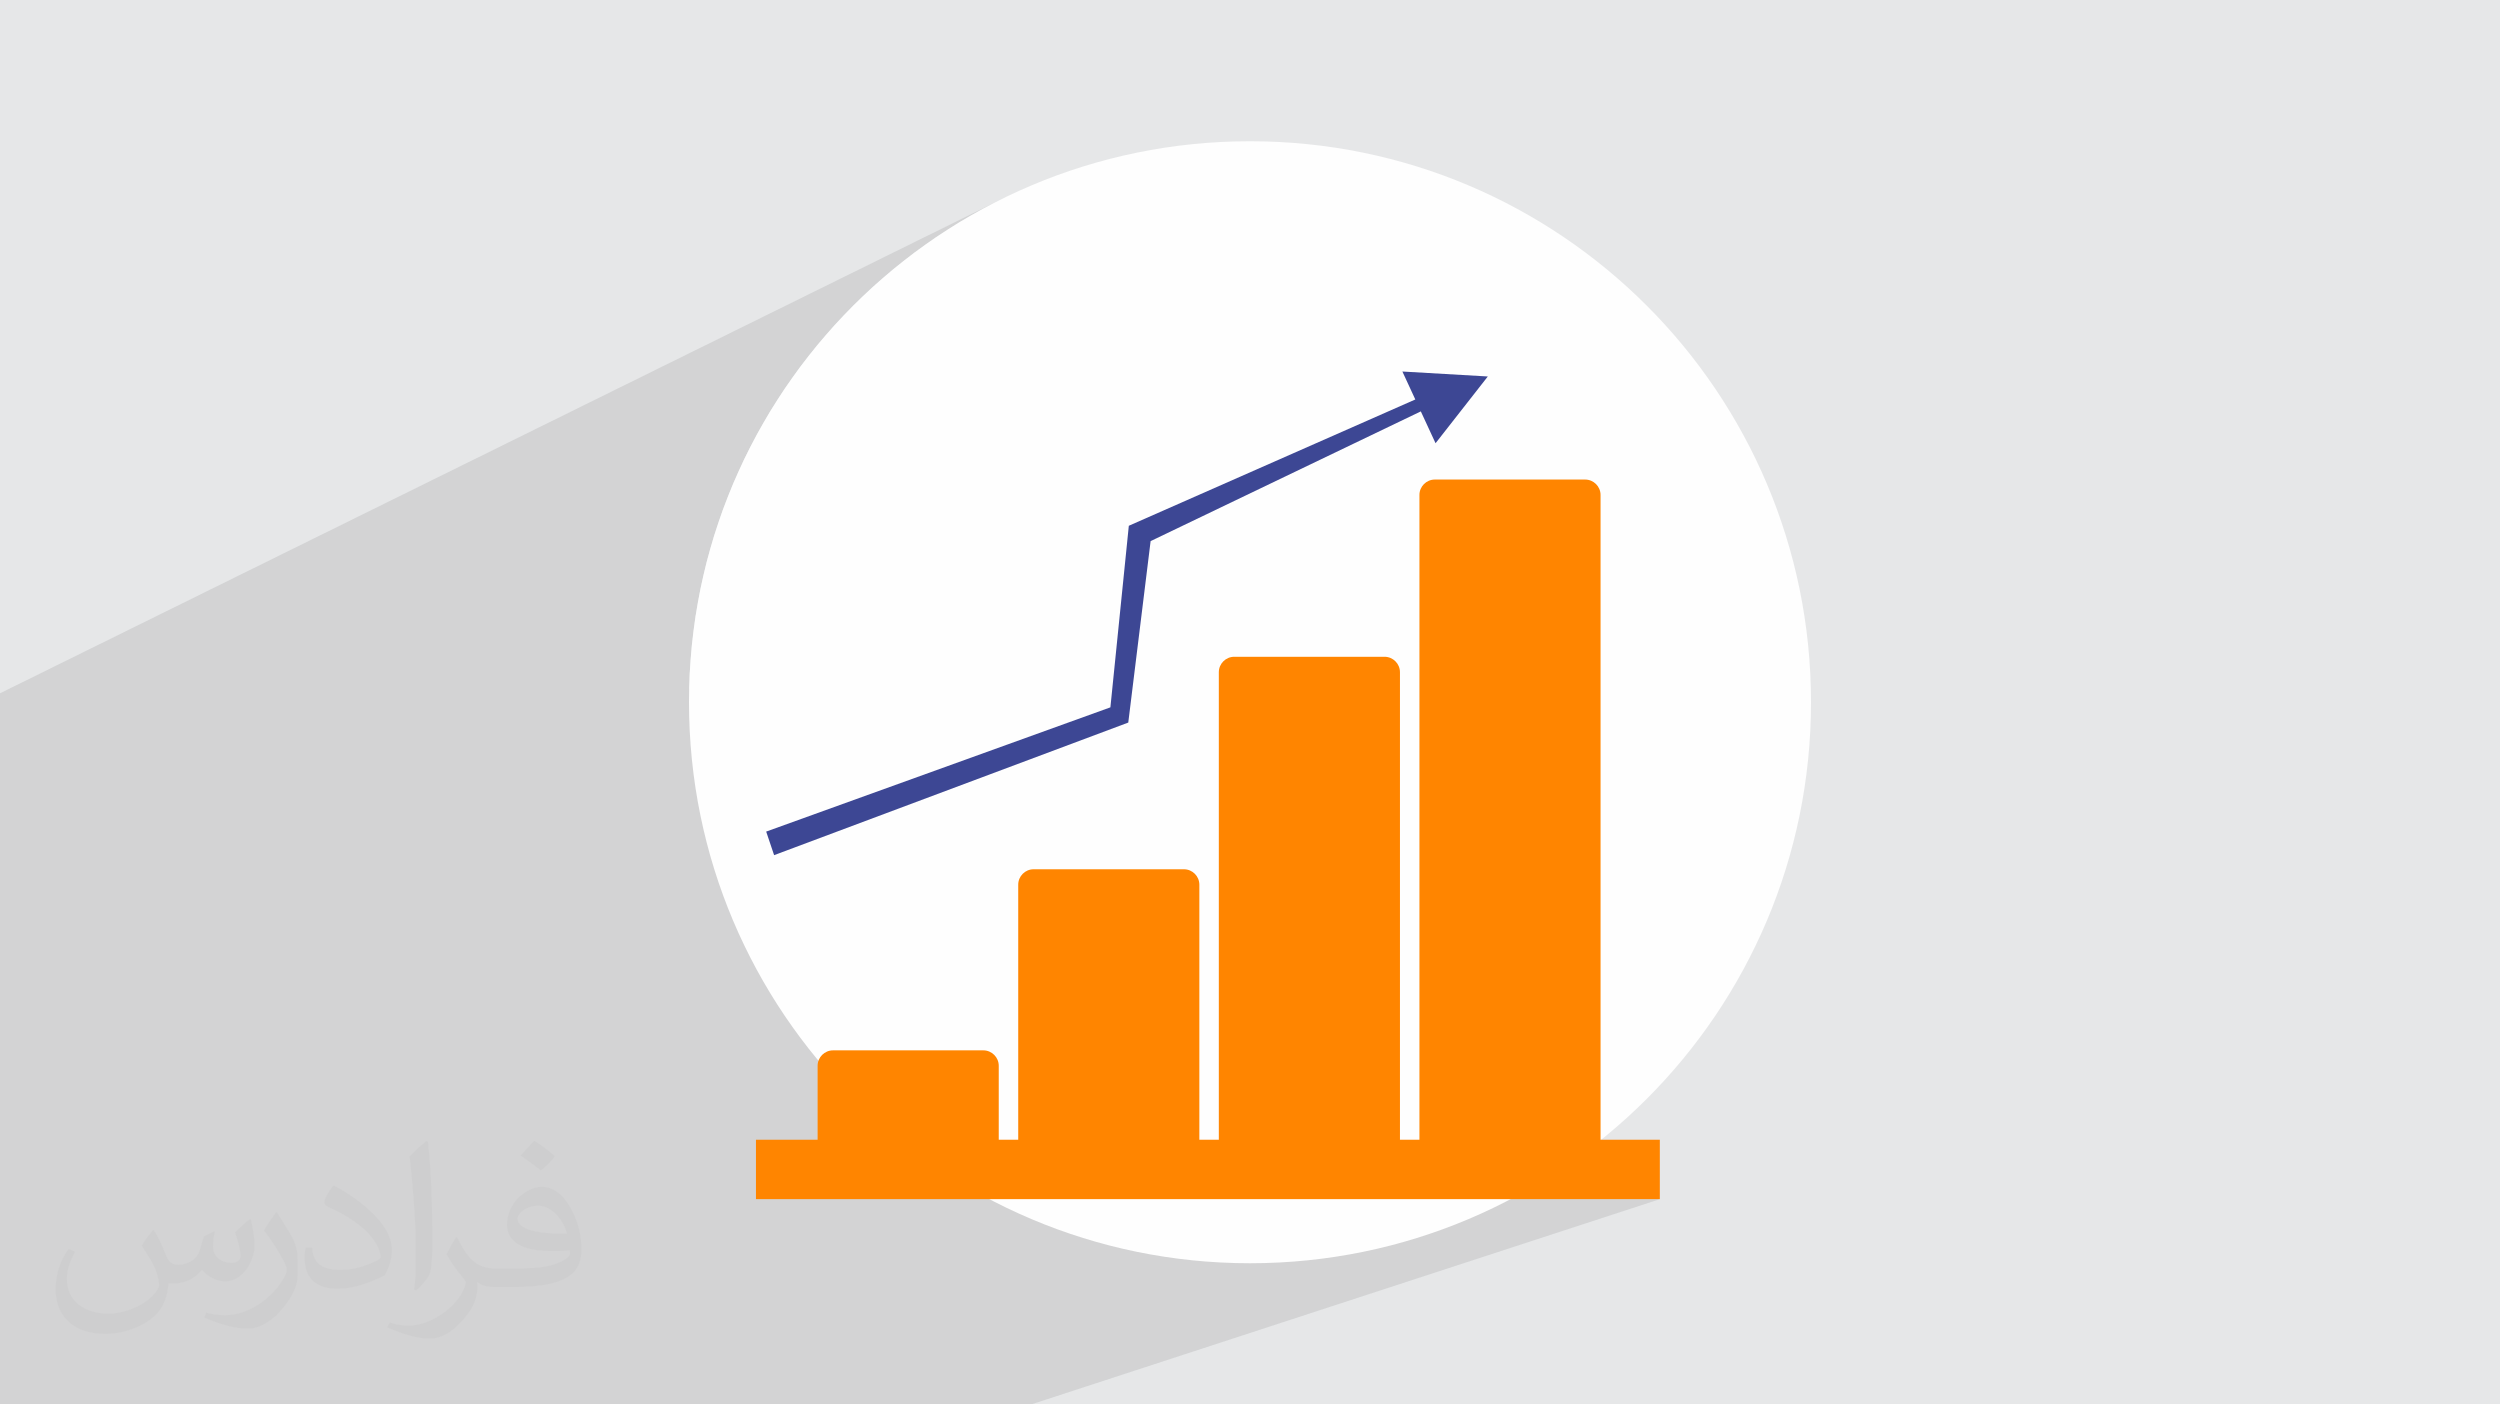 <?xml version="1.0" encoding="UTF-8"?>
<!DOCTYPE svg PUBLIC "-//W3C//DTD SVG 1.1//EN" "http://www.w3.org/Graphics/SVG/1.1/DTD/svg11.dtd">
<!-- Creator: CorelDRAW 2020 (64-Bit) -->
<svg xmlns="http://www.w3.org/2000/svg" xml:space="preserve" width="94.192mm" height="52.917mm" version="1.1" style="shape-rendering:geometricPrecision; text-rendering:geometricPrecision; image-rendering:optimizeQuality; fill-rule:evenodd; clip-rule:evenodd"
viewBox="0 0 9404.92 5283.66"
 xmlns:xlink="http://www.w3.org/1999/xlink"
 xmlns:xodm="http://www.corel.com/coreldraw/odm/2003">
 <defs>
  <style type="text/css">
   <![CDATA[
    .fil0 {fill:#E6E7E8}
    .fil3 {fill:#FEFEFE;fill-rule:nonzero}
    .fil4 {fill:#3D4794;fill-rule:nonzero}
    .fil5 {fill:#FF8500;fill-rule:nonzero}
    .fil2 {fill:#373435;fill-opacity:0.031}
    .fil1 {fill:#2B2A29;fill-opacity:0.102}
   ]]>
  </style>
 </defs>
 <g id="Layer_x0020_1">
  <polygon class="fil0" points="-0,0 9404.92,0 9404.92,5283.66 -0,5283.66 "/>
  <polygon class="fil1" points="2447.95,5283.66 1768.64,5283.66 1089.33,5283.66 747.46,5283.66 410.01,5283.66 201.23,5283.66 -0,5283.66 -0,5190.69 -0,5155.52 -0,4853.87 -0,4820.09 -0,4476.68 -0,4436.17 -0,4404.34 -0,4403.82 -0,4339.27 -0,4148.42 -0,4117.27 -0,4011.14 -0,3929.17 -0,3893.84 -0,3877.08 -0,3790.88 -0,3746.35 -0,2608.12 3787.48,739.48 3696.48,786.09 3608.1,836.9 3522.47,891.8 3439.72,950.64 3360,1013.29 3283.42,1079.63 3210.13,1149.5 3140.25,1222.8 3073.92,1299.37 3011.26,1379.1 2952.42,1461.85 2897.52,1547.48 2846.71,1635.85 2800.1,1726.86 2757.83,1820.33 2720.05,1916.18 2686.87,2014.24 2658.43,2114.39 2634.86,2216.49 2616.3,2320.43 2602.88,2426.05 2594.73,2533.22 2593.25,2591.86 5275.7,1397.64 5597.11,1416.27 5400.49,1667.42 4315.96,2138.08 4299.64,2270.61 5375.36,1808.6 5365.51,1813.96 5356.91,1821.06 5349.81,1829.66 5344.45,1839.52 5341.05,1850.39 5339.87,1862.04 5339.87,4287.62 4690.69,4511.21 6244.26,4511.21 3878.46,5283.66 3442.43,5283.66 3119.92,5283.66 "/>
  <path class="fil2" d="M578.49 4627.69c17.95,27.21 29.6,53.36 40.96,82.43 8.45,16.91 12.93,48.09 52.57,48.09 11.61,0 28.28,-3.42 43.06,-11.61 16.63,-8.73 29.32,-21.94 35.94,-42l15.85 -53.36 38.57 -19.02 2.64 2.64c-5.27,20.09 -6.59,39.36 -6.59,54.43 0,44.63 38.57,61.56 69.22,61.56 17.95,0 34.09,-8.73 34.09,-25.11 0,-21.13 -8.98,-57.06 -20.62,-89.29 17.95,-17.95 35.94,-35.94 56.53,-50.47l3.17 1.6c8.98,38.04 14,75.56 14,100.66 0,24.57 -10.83,51.79 -19.81,69.49 -18.49,34.87 -51.25,62.62 -90.87,62.62 -30.1,0 -63.65,-15.07 -86.66,-43.06l-1.32 0c-21.66,26.96 -55.22,51.25 -108.86,51.25l-16.63 0c-2.64,35.41 -10.29,60.49 -21.94,82.95 -31.95,62.34 -126.81,106.47 -216.1,106.47 -124.17,0 -186.51,-71.59 -186.51,-166.96 0,-58.91 19.27,-113.6 48.88,-152.42l24.29 10.04c-18.49,35.41 -30.91,68.68 -30.91,101.45 0,89.29 72.66,131.83 156.4,131.83 77.68,0 173.83,-49.41 191.28,-106.72 -6.59,-62.62 -30.1,-91.93 -66.04,-148.99 10.83,-19.02 24.83,-38.04 42.28,-58.38l3.17 0 0 0 0 0 -0.02 -0.09zm1432.13 -336.04c26.15,16.39 51.79,35.66 76.87,57.85 -14,19.81 -31.45,37.79 -53.11,53.64 -25.11,-20.34 -50.19,-37.79 -75.84,-56.27 17.42,-19.55 34.62,-38.29 52.04,-55.22l0 0 0 0 0 0 0 0 0 0 0.03 0zm13.47 244.11c-42.28,0 -76.87,27.75 -76.87,48.34 0,44.13 84.53,57.85 185.72,57.31 -12.68,-51.79 -57.06,-105.68 -108.86,-105.68l0.01 0.03zm-94.86 236.19c54.96,0 103.04,-1.6 139.74,-10.83 40.96,-10.29 75.56,-30.91 75.56,-45.17 0,-3.7 0,-8.19 -1.32,-11.89 -22.98,2.11 -49.41,2.11 -72.38,2.11 -74.49,0 -131.55,-16.91 -154.02,-58.66 -5.55,-11.61 -9.51,-24.57 -9.51,-39.36 0,-40.43 17.42,-79.79 48.09,-107 25.61,-22.45 53.89,-36.44 82.67,-36.44 52.04,0 93.51,41.75 122.57,107.54 15.85,35.94 26.68,77.4 26.68,129.72 0,34.87 -9.51,64.19 -31.17,85.85 -40.43,39.11 -114.92,53.89 -229.04,53.89l-51.79 0 0 0 -13.47 0c-28.28,0 -48.62,-5.02 -64.72,-17.42l-2.64 0c0.79,6.59 1.32,12.93 1.32,19.02 0,25.61 -8.45,58.38 -25.61,84.53 -50.72,75.3 -105.68,108.04 -153.24,108.04 -48.09,0 -107,-18.49 -160.11,-42.54l9.51 -18.49c17.17,7.13 40.96,11.89 73.7,11.89 85.85,0 198.66,-82.43 212.66,-163 -3.17,-6.59 -8.98,-15.32 -17.17,-24.57 -25.11,-29.85 -40.96,-54.68 -55.75,-80.83 12.68,-25.11 24.29,-45.17 35.13,-63.4l4.49 -0.53c36.72,74.77 69.99,117.55 144.23,117.55l11.61 0 0 0 53.89 0 0 0 0 0 0 0 0 0 0 0 0.09 0.01zm-371.98 79c6.34,-34.34 6.87,-72.91 6.87,-108.86l0 -53.36c0,-99.6 -12.68,-244.36 -22.98,-338.68 17.95,-19.27 43.06,-42 62.87,-57.31l5.81 1.6c13.47,118.62 16.63,256 16.63,383.06 0,33.3 -1.32,65.79 -4.49,89.55 -1.85,30.1 -19.27,52.83 -56.53,87.7l-8.19 -3.7zm-382.8 -157.19c1.85,46.77 24.83,83.49 105.15,83.49 49.93,0 92.19,-12.93 138.96,-35.13 8.45,-3.7 12.93,-8.73 12.93,-12.93 0,-29.32 -22.45,-68.15 -60.23,-103.55 -36.72,-33.3 -85.34,-62.62 -130.76,-82.18 -15.6,-6.59 -20.62,-13.47 -20.62,-20.09 0,-13.47 17.95,-41.75 32.77,-62.09l5.02 -0.53c52.04,27.21 110.17,67.64 153.24,112.53 39.11,41.47 63.4,83.49 63.4,129.19 0,33.81 -10.29,65.51 -26.96,95.11 -57.06,28.79 -117.83,50.72 -178.06,50.72 -73.17,0 -123.1,-34.34 -123.1,-114.92 0,-8.73 0,-22.19 3.17,-39.64l25.11 0 0 0 0 0 0 0 0 0 0 0 -0.02 0zm-132.37 -132.9l45.45 73.45c16.63,27.21 32.23,56.81 32.23,103.55l0 59.7c0,48.34 -30.91,100.13 -80.83,151.38 -39.11,34.62 -73.7,49.41 -105.68,49.41 -47.55,0 -101.98,-14.79 -164.85,-41.75l7.13 -18.49c19.81,5.27 42.79,9.77 71.06,9.77 90.36,-0.53 182.8,-66.57 225.08,-147.15 5.02,-9.26 6.87,-17.95 6.87,-24.04 0,-9.26 -5.02,-19.55 -8.98,-28.79 -22.98,-43.31 -48.62,-82.95 -76.87,-119.68 14.79,-23.25 29.6,-45.7 45.7,-67.9l3.7 0.53 0 0 0 0 0 0 0 0 0 0 -0.02 0.01z"/>
  <g id="_2033512397152">
   <path class="fil3" d="M2591.99 2641.83c0,1165.58 944.89,2110.46 2110.46,2110.46 1165.59,0 2110.47,-944.89 2110.47,-2110.46 0,-1165.59 -944.89,-2110.46 -2110.47,-2110.46 -1165.58,0 -2110.46,944.88 -2110.46,2110.46z"/>
   <polygon class="fil4" points="5597.11,1416.27 5400.49,1667.42 5345.08,1547.63 4328.58,2035.63 4244.51,2718.28 2912.18,3217.04 2882.33,3128.42 4177.28,2661 4246.58,1977.93 5324.35,1502.81 5275.7,1397.64 "/>
   <path class="fil5" d="M3075.85 4287.62l0 -278.21c0,-31.9 26.1,-58.01 58.01,-58.01l565.38 0c31.91,0 58.02,26.11 58.02,58.01l0 278.21 73.26 0 0 -959.49c0,-31.9 26.1,-58.01 58.01,-58.01l565.37 0c31.91,0 58.02,26.11 58.02,58.01l0 959.49 73.26 0 0 -1758.85c0,-31.9 26.1,-58.01 58.01,-58.01l565.38 0c31.9,0 58.02,26.11 58.02,58.01l0 1758.85 73.25 0 0 -2425.58c0,-31.9 26.11,-58.02 58.02,-58.02l565.37 0c31.91,0 58.02,26.12 58.02,58.02l0 2425.58 222.97 0 0 223.59 -3400.34 0 0 -223.59 231.94 0z"/>
  </g>
 </g>
</svg>
